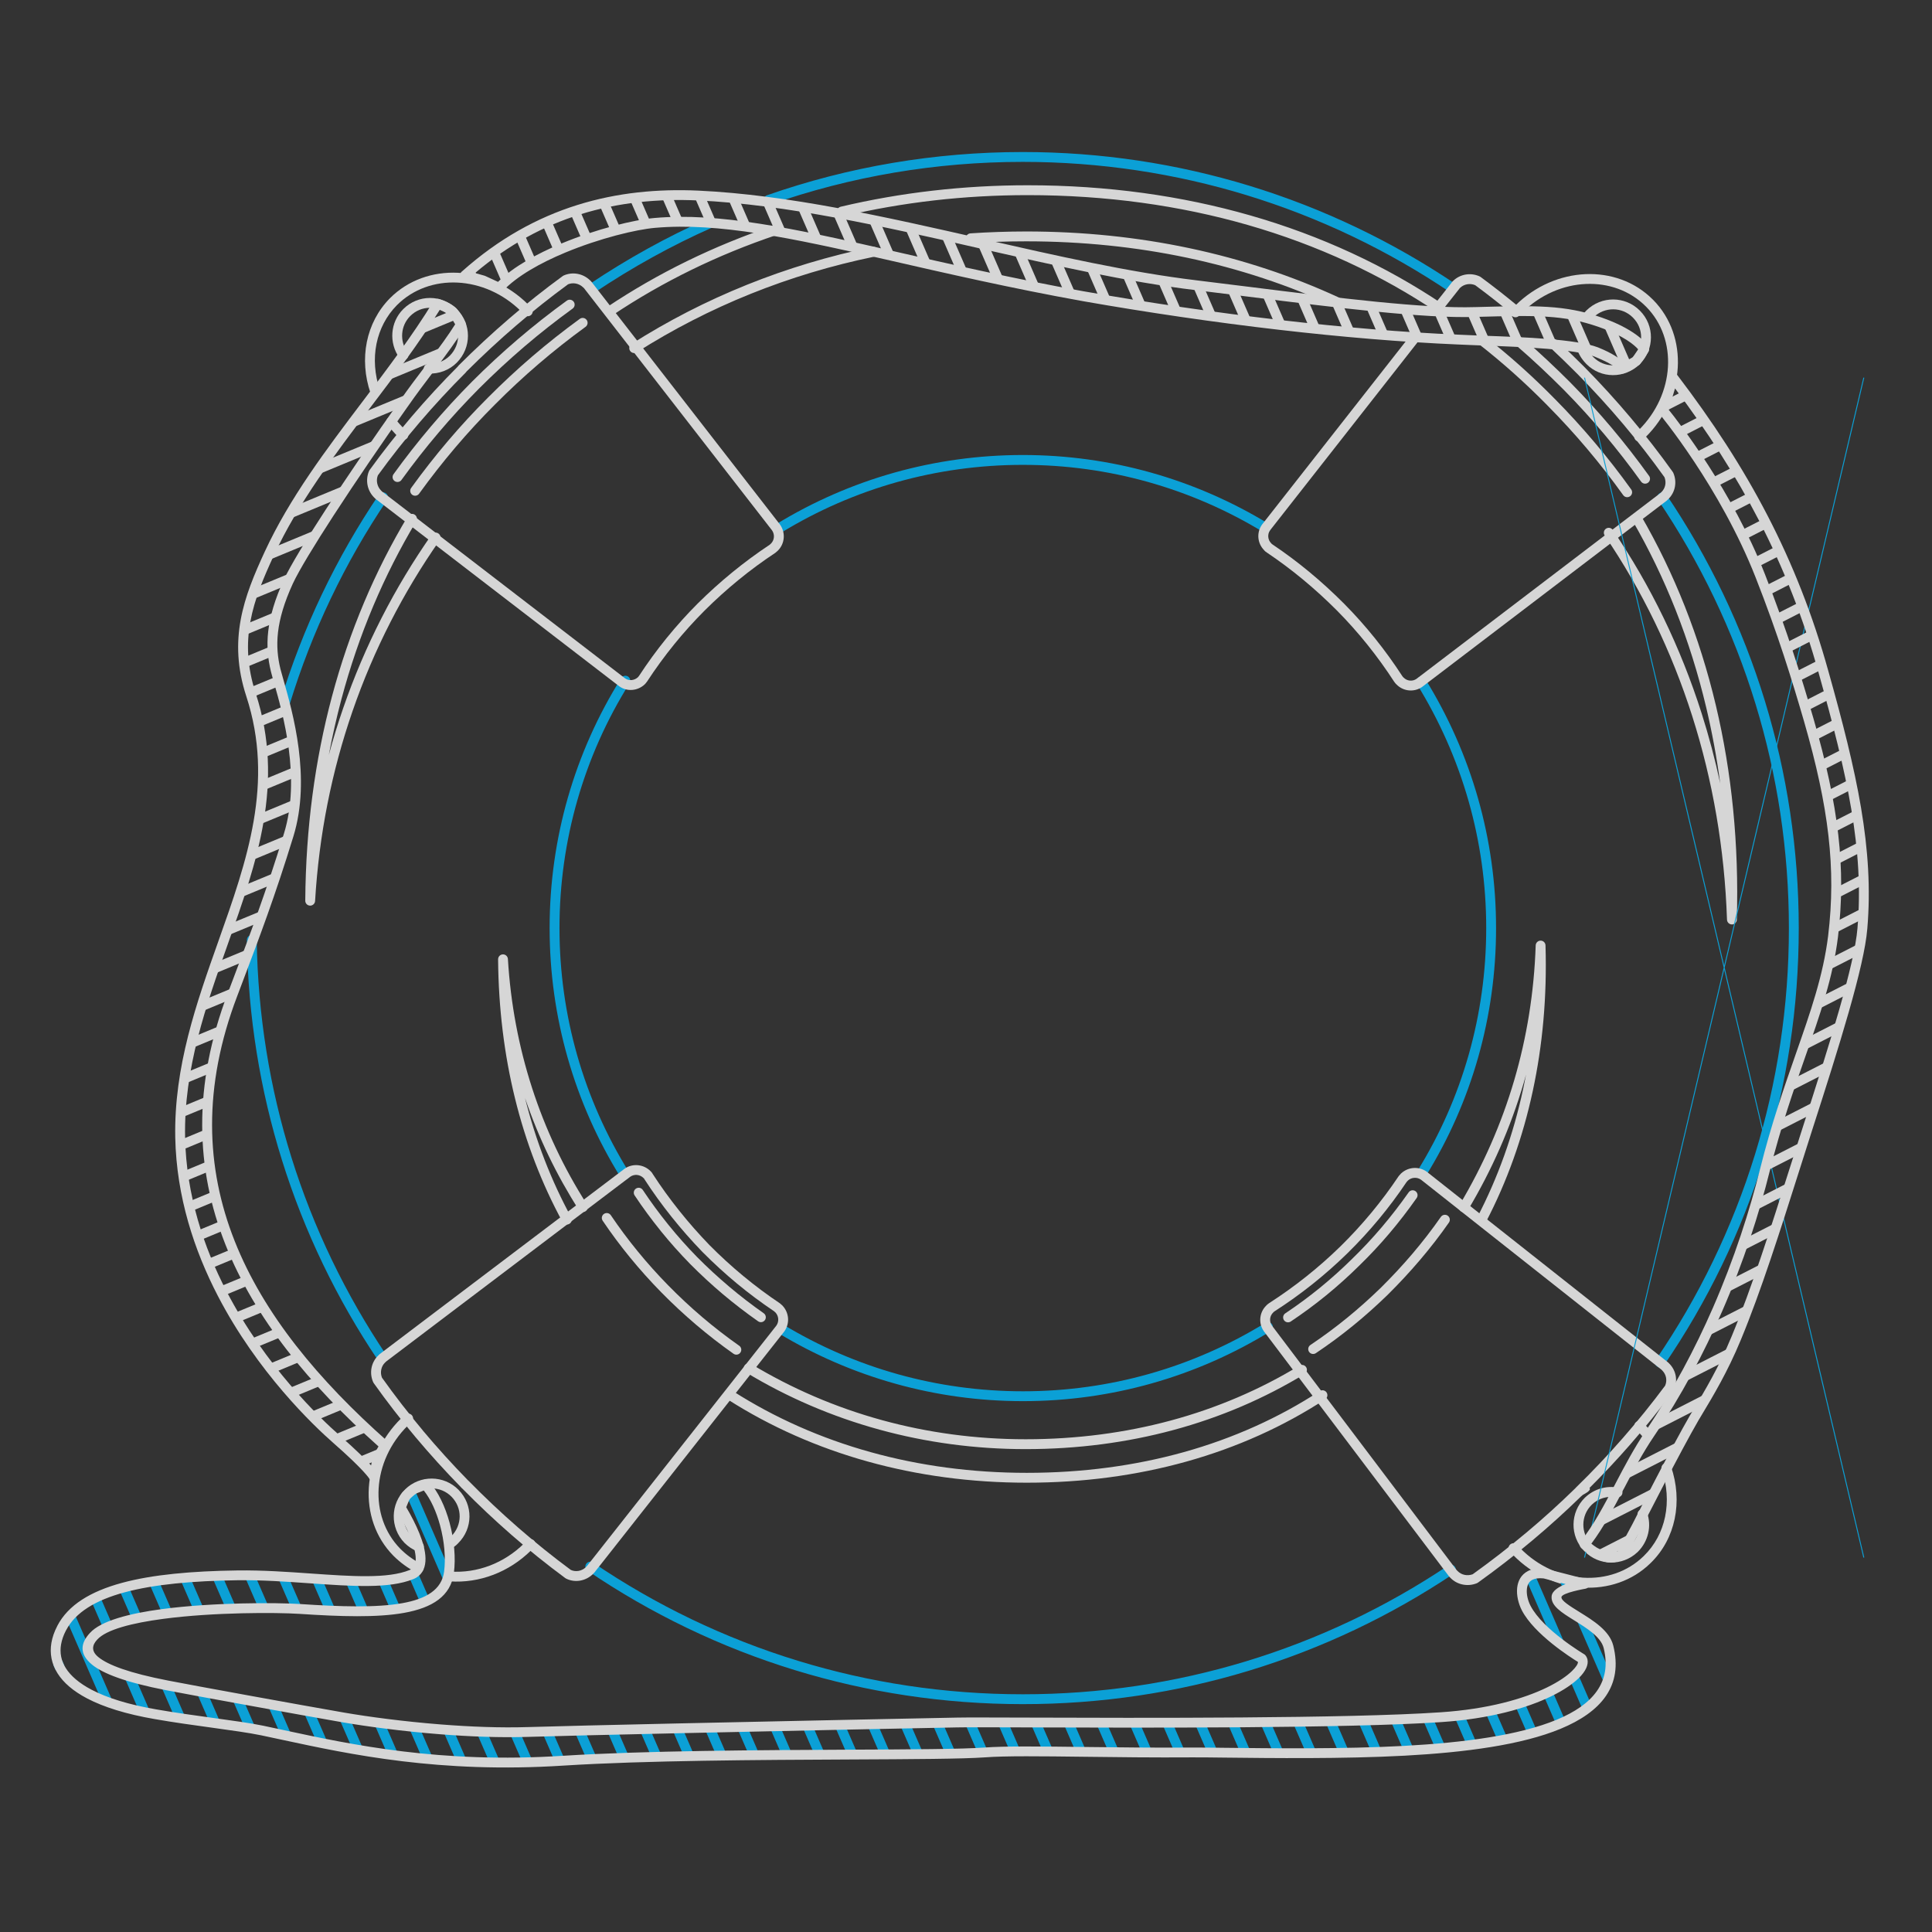 <svg width="156" height="156" viewBox="0 0 156 156" fill="none" xmlns="http://www.w3.org/2000/svg">
<rect x="0" y="0" width="156" height="156" fill="#333333" stroke="none"/>
<g opacity="0.8">
<path d="M48.039 23.601C47.857 23.722 47.611 23.674 47.49 23.493C47.368 23.31 47.416 23.064 47.598 22.943C49.124 21.921 50.696 20.961 52.304 20.072C53.887 19.197 55.511 18.388 57.173 17.65C57.374 17.562 57.608 17.653 57.697 17.854C57.785 18.056 57.695 18.29 57.493 18.379C55.853 19.105 54.249 19.905 52.686 20.769C51.089 21.651 49.538 22.598 48.039 23.602V23.601ZM62.193 16.517C61.986 16.588 61.759 16.479 61.688 16.272C61.616 16.065 61.725 15.838 61.932 15.767C65.206 14.621 68.599 13.741 72.087 13.152C75.503 12.575 79.011 12.275 82.589 12.275C88.936 12.275 95.069 13.227 100.852 14.99C106.841 16.817 112.451 19.516 117.528 22.935C117.711 23.056 117.759 23.304 117.636 23.485C117.515 23.667 117.268 23.716 117.086 23.593C112.071 20.216 106.533 17.552 100.623 15.748C94.919 14.009 88.864 13.071 82.589 13.071C79.049 13.071 75.585 13.367 72.218 13.936C68.773 14.518 65.424 15.387 62.194 16.517H62.193ZM133.891 40.383C133.768 40.201 133.817 39.954 133.998 39.832C134.18 39.709 134.427 39.758 134.549 39.939C137.978 45.014 140.684 50.629 142.517 56.63C144.287 62.428 145.241 68.581 145.241 74.948C145.241 81.379 144.272 87.591 142.468 93.438C140.605 99.481 137.852 105.133 134.361 110.235C134.238 110.416 133.991 110.463 133.81 110.339C133.629 110.216 133.581 109.968 133.706 109.787C137.154 104.749 139.871 99.169 141.71 93.206C143.488 87.436 144.445 81.304 144.445 74.948C144.445 68.654 143.504 62.578 141.757 56.86C139.949 50.94 137.277 45.398 133.89 40.383H133.891ZM116.934 126.411C117.116 126.289 117.362 126.338 117.484 126.519C117.605 126.701 117.557 126.947 117.376 127.069C112.318 130.455 106.739 133.119 100.789 134.92C95.027 136.665 88.913 137.601 82.587 137.601C76.185 137.601 70.007 136.64 64.187 134.857C58.169 133.012 52.535 130.283 47.437 126.823C47.256 126.7 47.208 126.454 47.331 126.273C47.454 126.092 47.7 126.045 47.881 126.167C52.913 129.583 58.476 132.276 64.421 134.099C70.162 135.858 76.263 136.805 82.589 136.805C88.836 136.805 94.872 135.881 100.56 134.158C106.439 132.379 111.948 129.748 116.935 126.409L116.934 126.411ZM31.192 109.412C31.314 109.594 31.265 109.84 31.084 109.962C30.901 110.083 30.655 110.035 30.534 109.853C27.21 104.911 24.576 99.47 22.765 93.668C21.011 88.049 20.027 82.085 19.935 75.901C19.933 75.683 20.108 75.503 20.327 75.5C20.546 75.498 20.726 75.673 20.728 75.892C20.819 81.991 21.791 87.878 23.524 93.431C25.313 99.162 27.914 104.534 31.193 109.412H31.192ZM23.381 56.898C23.317 57.107 23.096 57.226 22.886 57.162C22.677 57.099 22.558 56.877 22.621 56.668C23.536 53.67 24.666 50.769 25.991 47.988C27.33 45.18 28.872 42.487 30.6 39.931C30.723 39.748 30.97 39.701 31.151 39.824C31.334 39.947 31.381 40.194 31.258 40.376C29.554 42.897 28.031 45.556 26.709 48.33C25.394 51.086 24.279 53.949 23.379 56.898H23.381Z" fill="#01BBFF"/>
<path d="M63.106 42.994C62.919 43.108 62.675 43.05 62.56 42.862C62.446 42.675 62.504 42.431 62.692 42.316C65.638 40.517 68.844 39.107 72.244 38.154C75.535 37.233 79.006 36.74 82.594 36.74C86.157 36.74 89.609 37.23 92.887 38.146C96.273 39.093 99.471 40.496 102.41 42.282C102.596 42.396 102.657 42.639 102.543 42.827C102.43 43.013 102.187 43.074 101.999 42.961C99.122 41.212 95.992 39.839 92.676 38.911C89.471 38.015 86.09 37.535 82.595 37.535C79.078 37.535 75.68 38.018 72.46 38.919C69.131 39.852 65.99 41.234 63.107 42.994H63.106ZM114.413 55.251C114.299 55.064 114.357 54.82 114.542 54.705C114.728 54.59 114.973 54.648 115.088 54.833C116.928 57.808 118.374 61.051 119.351 64.49C120.295 67.812 120.8 71.317 120.8 74.938C120.8 78.543 120.299 82.04 119.361 85.356C118.395 88.769 116.964 91.99 115.138 94.941C115.023 95.127 114.778 95.184 114.592 95.069C114.405 94.954 114.349 94.71 114.463 94.523C116.25 91.636 117.651 88.484 118.597 85.14C119.514 81.895 120.005 78.472 120.005 74.937C120.005 71.388 119.509 67.954 118.586 64.703C117.629 61.336 116.213 58.161 114.413 55.249V55.251ZM102.172 106.816C102.358 106.701 102.603 106.76 102.718 106.945C102.833 107.131 102.775 107.376 102.589 107.491C99.635 109.311 96.413 110.739 93 111.702C89.692 112.636 86.204 113.136 82.603 113.136C79.047 113.136 75.601 112.649 72.329 111.737C68.948 110.795 65.755 109.402 62.821 107.627C62.633 107.514 62.572 107.269 62.686 107.081C62.799 106.893 63.044 106.833 63.231 106.946C66.109 108.688 69.235 110.052 72.54 110.973C75.739 111.863 79.113 112.34 82.602 112.34C86.132 112.34 89.548 111.851 92.784 110.937C96.128 109.993 99.281 108.596 102.171 106.815L102.172 106.816ZM50.782 94.64C50.898 94.826 50.84 95.071 50.655 95.187C50.468 95.303 50.224 95.245 50.108 95.06C48.262 92.089 46.812 88.844 45.834 85.407C44.885 82.076 44.379 78.564 44.379 74.938C44.379 71.293 44.891 67.761 45.849 64.418C46.835 60.971 48.297 57.722 50.16 54.749C50.276 54.564 50.521 54.508 50.706 54.624C50.891 54.74 50.948 54.984 50.832 55.17C49.01 58.073 47.581 61.255 46.613 64.637C45.677 67.91 45.176 71.369 45.176 74.94C45.176 78.493 45.673 81.933 46.6 85.191C47.558 88.558 48.978 91.733 50.785 94.642L50.782 94.64Z" fill="#01BBFF"/>
<path d="M37.36 120.22L37.317 120.185C37.293 120.167 37.271 120.146 37.255 120.127L37.236 120.102C35.948 118.786 34.713 117.425 33.538 116.025C32.358 114.619 31.231 113.165 30.168 111.668C30.146 111.637 30.129 111.604 30.118 111.57C29.967 111.21 29.929 110.821 29.999 110.452C30.071 110.079 30.255 109.726 30.544 109.446L30.588 109.406C30.61 109.377 30.636 109.352 30.664 109.332L50.437 94.365C50.762 94.139 51.144 94.05 51.512 94.085C51.887 94.12 52.247 94.284 52.524 94.561L52.547 94.585C52.609 94.648 52.67 94.715 52.714 94.808C53.366 95.813 54.074 96.793 54.831 97.741C55.605 98.713 56.428 99.646 57.29 100.538C58.157 101.414 59.071 102.249 60.022 103.036C60.971 103.82 61.951 104.554 62.961 105.229C62.982 105.244 63.003 105.26 63.02 105.278L63.055 105.309C63.096 105.343 63.14 105.379 63.172 105.412L63.2 105.443C63.457 105.721 63.601 106.073 63.63 106.432C63.657 106.801 63.561 107.18 63.334 107.501L47.986 126.984C47.963 127.014 47.936 127.04 47.906 127.061C47.893 127.079 47.879 127.094 47.864 127.109C47.575 127.388 47.214 127.565 46.837 127.629C46.46 127.692 46.066 127.641 45.708 127.464C45.681 127.451 45.656 127.436 45.635 127.418C44.142 126.313 42.703 125.158 41.319 123.952C39.96 122.767 38.64 121.524 37.358 120.222L37.36 120.22ZM34.147 115.514C35.313 116.903 36.532 118.246 37.797 119.539C37.814 119.552 37.831 119.567 37.845 119.581C39.125 120.887 40.459 122.143 41.843 123.35C43.219 124.548 44.635 125.687 46.089 126.764C46.285 126.853 46.499 126.878 46.708 126.844C46.916 126.809 47.116 126.714 47.283 126.566C47.302 126.538 47.322 126.514 47.344 126.493C47.36 126.476 47.379 126.46 47.4 126.444L62.692 107.032C62.804 106.868 62.851 106.676 62.838 106.49C62.824 106.305 62.751 106.127 62.622 105.985L62.611 105.974C62.586 105.95 62.565 105.931 62.546 105.916L62.493 105.87C61.462 105.178 60.468 104.436 59.517 103.649C58.551 102.849 57.62 101.996 56.728 101.098L56.718 101.088C55.837 100.177 54.998 99.224 54.209 98.234C53.435 97.264 52.707 96.256 52.034 95.216C52.02 95.197 52.01 95.177 52 95.155L51.962 95.121C51.816 94.975 51.63 94.89 51.439 94.871C51.253 94.854 51.058 94.9 50.892 95.014L31.192 109.926C31.168 109.954 31.142 109.976 31.117 109.998L31.096 110.015C30.929 110.176 30.823 110.381 30.782 110.598C30.741 110.808 30.76 111.031 30.841 111.238C31.88 112.699 32.985 114.124 34.149 115.51L34.147 115.514ZM51.979 95.106C51.974 95.109 51.973 95.112 51.979 95.106V95.106ZM51.976 95.109L51.979 95.106L51.976 95.109Z" fill="white"/>
<path d="M59.687 108.66C59.866 108.786 59.91 109.034 59.782 109.214C59.657 109.394 59.408 109.437 59.229 109.31C58.19 108.578 57.18 107.795 56.201 106.962C55.224 106.13 54.286 105.257 53.388 104.342C52.509 103.446 51.672 102.512 50.883 101.549C50.099 100.591 49.356 99.594 48.663 98.567C48.539 98.385 48.588 98.137 48.769 98.016C48.952 97.893 49.199 97.942 49.321 98.123C49.998 99.125 50.726 100.102 51.497 101.045C52.28 102.002 53.1 102.916 53.952 103.785C54.843 104.693 55.763 105.55 56.711 106.358C57.658 107.163 58.649 107.931 59.684 108.66H59.687Z" fill="white"/>
<path d="M33.961 124.509C34.166 124.584 34.274 124.811 34.2 125.016C34.126 125.221 33.899 125.329 33.693 125.255C33.497 125.185 33.315 125.09 33.143 124.975C32.976 124.863 32.819 124.734 32.669 124.588L32.661 124.579C32.072 123.972 31.783 123.184 31.793 122.402C31.804 121.619 32.112 120.844 32.719 120.256L32.72 120.254C33.318 119.668 34.099 119.38 34.877 119.387C35.658 119.394 36.435 119.698 37.024 120.296C37.621 120.903 37.914 121.685 37.907 122.464C37.901 123.243 37.593 124.02 36.987 124.617V124.619C36.89 124.716 36.793 124.813 36.659 124.902C36.477 125.024 36.229 124.975 36.108 124.792C35.986 124.609 36.035 124.362 36.219 124.24C36.286 124.196 36.356 124.125 36.425 124.057L36.429 124.054C36.881 123.609 37.11 123.034 37.116 122.458C37.121 121.883 36.902 121.304 36.459 120.853C36.023 120.41 35.449 120.184 34.871 120.18C34.296 120.175 33.718 120.39 33.274 120.825L33.273 120.826C32.823 121.261 32.595 121.835 32.587 122.412C32.578 122.991 32.792 123.573 33.227 124.024C33.343 124.136 33.462 124.236 33.585 124.317C33.705 124.397 33.83 124.463 33.961 124.511V124.509Z" fill="white"/>
<path d="M42.526 124.426C42.663 124.255 42.911 124.227 43.083 124.363C43.253 124.5 43.281 124.749 43.145 124.92C43.095 124.984 43.052 125.032 43.014 125.07L42.987 125.094C42.957 125.123 42.925 125.151 42.888 125.181C41.981 126.077 40.941 126.733 39.848 127.152C38.702 127.591 37.497 127.77 36.326 127.689C36.107 127.674 35.941 127.485 35.955 127.266C35.97 127.047 36.159 126.881 36.378 126.896C37.436 126.969 38.527 126.806 39.566 126.408C40.563 126.025 41.511 125.426 42.337 124.608L42.434 124.523L42.452 124.504C42.486 124.47 42.51 124.443 42.526 124.423V124.426ZM33.977 126.258C34.173 126.356 34.252 126.596 34.153 126.792C34.054 126.987 33.815 127.066 33.619 126.967C33.276 126.793 32.95 126.596 32.644 126.371C32.337 126.148 32.042 125.897 31.762 125.616L31.744 125.598C30.303 124.123 29.659 122.141 29.781 120.13C29.902 118.133 30.78 116.106 32.391 114.526L32.436 114.482C32.519 114.399 32.606 114.315 32.706 114.231C32.875 114.091 33.126 114.115 33.265 114.284C33.406 114.453 33.382 114.704 33.213 114.843C33.131 114.911 33.063 114.977 32.996 115.043L32.948 115.09C31.483 116.528 30.683 118.367 30.574 120.176C30.464 121.972 31.036 123.736 32.313 125.046L32.324 125.058C32.571 125.305 32.833 125.53 33.108 125.729C33.384 125.93 33.673 126.107 33.976 126.259L33.977 126.258Z" fill="white"/>
<path d="M61.667 106.039C61.846 106.165 61.89 106.412 61.764 106.591C61.638 106.77 61.391 106.814 61.213 106.688C60.228 105.997 59.276 105.265 58.364 104.496C57.451 103.726 56.572 102.914 55.732 102.066L55.724 102.058C54.885 101.201 54.095 100.314 53.354 99.398L53.337 99.374C52.594 98.455 51.895 97.504 51.241 96.522C51.12 96.339 51.171 96.092 51.353 95.972C51.536 95.85 51.783 95.902 51.903 96.084C52.546 97.05 53.23 97.981 53.954 98.877L53.973 98.9C54.708 99.808 55.481 100.678 56.293 101.505L56.296 101.508C57.119 102.338 57.981 103.134 58.878 103.891C59.779 104.652 60.71 105.369 61.667 106.039Z" fill="white"/>
<path d="M128.347 120.147C128.438 120.252 128.346 120.423 127.815 120.697C127.762 120.747 127.715 120.787 127.67 120.82C126.399 122.059 125.087 123.245 123.737 124.377C122.31 125.574 120.842 126.714 119.334 127.793C119.303 127.815 119.27 127.832 119.235 127.844C118.874 127.986 118.481 128.02 118.11 127.944C117.738 127.87 117.388 127.688 117.111 127.4L117.066 127.351C117.039 127.33 117.016 127.307 116.998 127.28L102.047 107.489C101.821 107.164 101.731 106.783 101.767 106.415C101.802 106.049 101.962 105.698 102.233 105.43C102.291 105.36 102.347 105.319 102.394 105.284L102.404 105.277C102.421 105.26 102.442 105.245 102.462 105.231C103.498 104.565 104.502 103.847 105.468 103.078C106.431 102.312 107.356 101.497 108.237 100.636C109.109 99.78 109.942 98.874 110.727 97.927C111.515 96.977 112.251 95.992 112.928 94.98C112.943 94.959 112.959 94.938 112.976 94.921L113.008 94.886C113.041 94.845 113.079 94.799 113.11 94.769L113.141 94.741C113.42 94.484 113.771 94.338 114.13 94.311C114.499 94.284 114.879 94.38 115.199 94.607L134.667 109.99L134.702 110.021L134.786 110.104C135.068 110.385 135.248 110.744 135.311 111.124C135.373 111.498 135.323 111.895 135.149 112.26C135.138 112.283 135.125 112.305 135.11 112.325C134.006 113.81 132.84 115.256 131.617 116.653C130.567 117.854 129.476 119.019 128.347 120.143V120.147ZM123.228 123.768C124.601 122.617 125.927 121.414 127.206 120.164C127.219 120.147 127.233 120.129 127.25 120.113C128.559 118.838 129.819 117.508 131.021 116.133C132.22 114.761 133.366 113.344 134.451 111.886C134.54 111.683 134.564 111.463 134.529 111.255C134.492 111.037 134.388 110.831 134.225 110.667L134.153 110.594L114.742 95.257C114.576 95.14 114.38 95.09 114.19 95.105C114.006 95.118 113.826 95.191 113.685 95.321L113.674 95.332C113.649 95.356 113.63 95.377 113.616 95.396L113.57 95.449C112.875 96.484 112.131 97.481 111.34 98.434C110.542 99.396 109.69 100.321 108.792 101.202L108.791 101.204C107.888 102.086 106.944 102.918 105.964 103.698C104.984 104.478 103.967 105.206 102.917 105.881L102.866 105.921L102.846 105.933C102.832 105.95 102.817 105.968 102.801 105.983C102.659 106.119 102.575 106.299 102.558 106.487C102.54 106.672 102.586 106.866 102.701 107.032L117.595 126.749C117.627 126.776 117.65 126.804 117.674 126.834C117.679 126.839 117.672 126.833 117.674 126.836L117.685 126.847C117.847 127.015 118.051 127.122 118.266 127.165C118.477 127.208 118.703 127.191 118.912 127.115C120.394 126.051 121.835 124.935 123.228 123.765V123.768ZM102.394 105.285L102.397 105.284L102.394 105.285ZM102.394 105.285C102.39 105.288 102.385 105.295 102.393 105.287L102.394 105.285Z" fill="white"/>
<path d="M116.342 98.259C116.468 98.079 116.715 98.034 116.896 98.159C117.076 98.284 117.12 98.532 116.996 98.713C116.273 99.751 115.489 100.761 114.654 101.742C113.822 102.72 112.949 103.657 112.045 104.552L112.037 104.561C111.145 105.427 110.219 106.255 109.255 107.039C108.292 107.824 107.291 108.565 106.25 109.261C106.068 109.383 105.822 109.334 105.7 109.153C105.579 108.971 105.627 108.725 105.808 108.603C106.826 107.922 107.808 107.194 108.754 106.424C109.698 105.655 110.608 104.843 111.483 103.992L111.485 103.99C112.384 103.099 113.244 102.179 114.05 101.23C114.854 100.284 115.62 99.295 116.343 98.259H116.342Z" fill="white"/>
<path d="M132.242 122.393C132.17 122.187 132.28 121.96 132.487 121.888C132.693 121.816 132.92 121.926 132.992 122.132C133.182 122.676 133.211 123.261 133.08 123.816C132.953 124.359 132.674 124.877 132.251 125.3L132.222 125.327C131.618 125.898 130.842 126.179 130.072 126.17C129.291 126.16 128.516 125.852 127.928 125.248L127.902 125.221C127.329 124.625 127.047 123.854 127.055 123.085C127.062 122.307 127.366 121.53 127.962 120.942L127.99 120.915C128.349 120.572 128.771 120.333 129.218 120.198C129.688 120.056 130.191 120.03 130.68 120.118C130.895 120.157 131.039 120.362 131 120.577C130.961 120.792 130.756 120.937 130.541 120.898C130.176 120.831 129.8 120.852 129.445 120.958C129.115 121.058 128.805 121.234 128.54 121.485L128.52 121.506C128.078 121.941 127.853 122.515 127.848 123.091C127.843 123.658 128.051 124.227 128.472 124.667L128.494 124.69C128.93 125.14 129.505 125.37 130.083 125.377C130.653 125.383 131.227 125.175 131.676 124.752L131.691 124.736C132.007 124.42 132.214 124.038 132.308 123.635C132.404 123.223 132.385 122.792 132.245 122.393H132.242Z" fill="white"/>
<path d="M132.108 115.442C131.938 115.304 131.911 115.054 132.047 114.884C132.185 114.713 132.435 114.686 132.605 114.823C132.685 114.886 132.745 114.951 132.8 115.011L132.877 115.092C132.945 115.161 133.015 115.235 133.086 115.316C133.166 115.405 133.239 115.492 133.311 115.579C133.449 115.75 133.423 116 133.253 116.138C133.082 116.275 132.832 116.25 132.695 116.079C132.623 115.99 132.557 115.913 132.496 115.844C132.442 115.784 132.381 115.719 132.314 115.651L132.292 115.632L132.215 115.55C132.179 115.511 132.139 115.469 132.107 115.442H132.108ZM134.174 118.663C134.103 118.456 134.213 118.231 134.42 118.159C134.627 118.087 134.852 118.198 134.924 118.405C135.405 119.799 135.508 121.272 135.221 122.645C134.943 123.976 134.3 125.216 133.281 126.208L133.266 126.222C131.791 127.663 129.807 128.307 127.797 128.186C125.8 128.064 123.773 127.186 122.192 125.575L122.139 125.516C122.076 125.44 122.002 125.366 121.929 125.293L121.923 125.289C121.768 125.134 121.768 124.881 121.923 124.726C122.079 124.57 122.331 124.57 122.487 124.726L122.491 124.73C122.572 124.813 122.654 124.896 122.746 125.004L122.76 125.017C124.197 126.482 126.036 127.282 127.845 127.391C129.641 127.499 131.406 126.929 132.715 125.652L132.73 125.637C133.63 124.761 134.2 123.662 134.446 122.481C134.704 121.245 134.611 119.919 134.177 118.66L134.174 118.663Z" fill="white"/>
<path d="M113.741 96.278C113.866 96.099 114.114 96.056 114.292 96.181C114.472 96.307 114.515 96.554 114.389 96.733C113.692 97.726 112.953 98.685 112.175 99.602C111.409 100.505 110.599 101.372 109.749 102.197C108.903 103.033 108.017 103.83 107.093 104.586C106.173 105.335 105.215 106.043 104.223 106.706C104.041 106.827 103.795 106.778 103.673 106.597C103.552 106.415 103.6 106.169 103.781 106.047C104.751 105.4 105.691 104.707 106.592 103.971C107.494 103.234 108.36 102.455 109.189 101.636L109.191 101.633C110.021 100.828 110.814 99.978 111.567 99.093C112.337 98.186 113.061 97.247 113.738 96.283L113.741 96.278Z" fill="white"/>
<path d="M37.036 29.507C38.352 28.192 39.722 26.918 41.148 25.693C42.526 24.508 43.957 23.37 45.441 22.288C45.464 22.272 45.488 22.257 45.512 22.246C45.871 22.085 46.267 22.042 46.647 22.115C47.006 22.184 47.35 22.355 47.631 22.624C47.678 22.658 47.706 22.693 47.739 22.732L47.777 22.777L62.998 42.378C63.219 42.703 63.312 43.079 63.281 43.446C63.25 43.819 63.091 44.179 62.812 44.458C62.779 44.491 62.734 44.529 62.695 44.562L62.66 44.591C62.641 44.61 62.62 44.627 62.599 44.642C61.581 45.314 60.595 46.041 59.645 46.817C58.691 47.596 57.77 48.427 56.89 49.303C56.023 50.172 55.203 51.084 54.438 52.027C53.66 52.987 52.931 53.986 52.264 55.008L52.258 55.017C52.227 55.064 52.199 55.097 52.168 55.133L52.115 55.199C52.098 55.222 52.079 55.243 52.057 55.26C51.778 55.524 51.422 55.675 51.061 55.706C50.693 55.739 50.316 55.644 50.001 55.413L30.333 40.289L30.295 40.255L30.21 40.172C29.93 39.892 29.748 39.537 29.676 39.161C29.605 38.788 29.643 38.392 29.801 38.027C29.813 38.001 29.826 37.976 29.843 37.953C30.921 36.463 32.063 35.014 33.261 33.611C34.447 32.22 35.682 30.883 36.961 29.6C36.977 29.573 36.997 29.546 37.022 29.523L37.039 29.506L37.036 29.507ZM41.664 26.295C40.292 27.474 38.96 28.713 37.667 30.002C37.651 30.029 37.631 30.054 37.608 30.079C36.301 31.385 35.051 32.736 33.862 34.128C32.691 35.499 31.572 36.919 30.51 38.384C30.432 38.587 30.414 38.804 30.455 39.012C30.497 39.234 30.606 39.444 30.771 39.61L30.844 39.683L50.469 54.772C50.622 54.883 50.807 54.929 50.992 54.913C51.178 54.897 51.358 54.821 51.505 54.689L51.602 54.57C52.285 53.524 53.027 52.504 53.823 51.524C54.615 50.549 55.453 49.615 56.328 48.739C57.227 47.848 58.167 46.998 59.144 46.201C60.11 45.412 61.111 44.674 62.138 43.993L62.184 43.952C62.204 43.936 62.227 43.916 62.249 43.894C62.391 43.752 62.472 43.569 62.488 43.381C62.504 43.193 62.457 43 62.345 42.832L47.158 23.273L47.139 23.253L47.098 23.217C46.927 23.046 46.717 22.938 46.498 22.896C46.288 22.855 46.07 22.874 45.87 22.955C44.428 24.009 43.027 25.124 41.665 26.295H41.664Z" fill="white"/>
<path d="M32.898 28.44C33.026 28.617 32.986 28.866 32.807 28.994C32.63 29.123 32.382 29.082 32.253 28.904C31.82 28.3 31.629 27.574 31.684 26.867C31.738 26.169 32.03 25.487 32.563 24.956C33.161 24.357 33.938 24.059 34.719 24.059C35.498 24.059 36.278 24.357 36.885 24.954L36.888 24.957C37.486 25.556 37.785 26.332 37.785 27.112C37.785 27.89 37.486 28.671 36.889 29.278L36.886 29.281C36.582 29.587 36.223 29.813 35.838 29.962C35.439 30.114 35.015 30.181 34.597 30.162C34.379 30.151 34.21 29.966 34.219 29.747C34.23 29.528 34.415 29.359 34.634 29.369C34.946 29.383 35.261 29.335 35.554 29.221C35.833 29.115 36.096 28.947 36.324 28.719C36.767 28.269 36.989 27.689 36.989 27.112C36.989 26.535 36.767 25.96 36.324 25.516C35.874 25.075 35.295 24.853 34.718 24.853C34.142 24.853 33.567 25.075 33.125 25.518C32.733 25.91 32.517 26.412 32.476 26.926C32.434 27.454 32.575 27.993 32.896 28.439L32.898 28.44Z" fill="white"/>
<path d="M32.853 34.84C33.009 34.995 33.009 35.248 32.853 35.403C32.698 35.559 32.446 35.559 32.29 35.403C32.247 35.36 32.222 35.339 32.2 35.318C32.152 35.278 32.106 35.237 32.071 35.202L32.043 35.171C31.92 35.04 31.79 34.898 31.658 34.748C31.525 34.599 31.4 34.451 31.281 34.307C31.142 34.139 31.166 33.889 31.335 33.75C31.504 33.61 31.754 33.635 31.893 33.803C32.008 33.944 32.128 34.085 32.251 34.222C32.363 34.349 32.487 34.486 32.62 34.626L32.632 34.637C32.664 34.67 32.694 34.697 32.724 34.722L32.851 34.839L32.853 34.84ZM30.673 31.49C30.744 31.698 30.634 31.924 30.425 31.996C30.217 32.067 29.992 31.956 29.92 31.748C29.45 30.38 29.351 28.944 29.624 27.598C29.892 26.286 30.513 25.063 31.493 24.074C32.962 22.604 34.951 21.927 36.977 22.026C38.986 22.123 41.033 22.982 42.645 24.585L42.647 24.586C42.701 24.641 42.744 24.687 42.785 24.733C42.818 24.771 42.852 24.808 42.898 24.853C43.053 25.009 43.053 25.262 42.898 25.417C42.743 25.572 42.49 25.572 42.335 25.417C42.297 25.379 42.245 25.324 42.197 25.268L42.085 25.147C40.617 23.687 38.76 22.905 36.939 22.817C35.132 22.729 33.36 23.331 32.056 24.634C31.19 25.507 30.639 26.591 30.402 27.754C30.158 28.958 30.248 30.25 30.673 31.488V31.49Z" fill="white"/>
<path d="M33.842 39.863C33.714 40.04 33.467 40.081 33.288 39.954C33.111 39.825 33.071 39.578 33.198 39.4C34.145 38.089 35.141 36.816 36.183 35.591C37.207 34.387 38.281 33.221 39.402 32.103C40.551 30.947 41.743 29.839 42.976 28.781C44.217 27.718 45.498 26.705 46.815 25.746C46.992 25.618 47.24 25.657 47.37 25.835C47.498 26.012 47.459 26.261 47.281 26.39C45.976 27.34 44.711 28.339 43.492 29.385C42.274 30.429 41.097 31.524 39.965 32.664L39.963 32.665C38.858 33.767 37.8 34.915 36.788 36.104C35.752 37.323 34.768 38.579 33.84 39.864L33.842 39.863Z" fill="white"/>
<path d="M32.418 38.754C32.29 38.931 32.043 38.971 31.864 38.844C31.687 38.716 31.647 38.468 31.774 38.29C32.737 36.958 33.748 35.668 34.802 34.425C35.858 33.179 36.962 31.975 38.112 30.817C39.304 29.624 40.546 28.474 41.837 27.372C43.109 26.285 44.419 25.252 45.769 24.275C45.946 24.146 46.195 24.186 46.325 24.364C46.453 24.541 46.414 24.789 46.235 24.919C44.898 25.888 43.603 26.907 42.352 27.976C41.09 29.054 39.865 30.189 38.674 31.379C37.541 32.52 36.45 33.707 35.407 34.938C34.359 36.174 33.36 37.447 32.416 38.754H32.418Z" fill="white"/>
<path d="M113.986 26.958C114.122 26.785 114.37 26.755 114.543 26.889C114.716 27.024 114.746 27.273 114.612 27.446L102.547 42.826C102.438 42.983 102.392 43.171 102.407 43.356C102.423 43.545 102.504 43.729 102.646 43.87C102.692 43.923 102.696 43.926 102.753 43.965C103.781 44.654 104.773 45.396 105.721 46.181C106.695 46.988 107.635 47.847 108.533 48.749C109.414 49.639 110.248 50.575 111.027 51.546C111.812 52.523 112.546 53.539 113.226 54.587C113.246 54.614 113.266 54.638 113.285 54.666C113.303 54.68 113.317 54.693 113.332 54.708C113.472 54.853 113.653 54.937 113.839 54.954C114.024 54.972 114.218 54.926 114.38 54.811L134.076 39.81L134.146 39.741C134.313 39.579 134.42 39.378 134.461 39.166C134.501 38.959 134.481 38.74 134.4 38.533C133.345 37.058 132.234 35.63 131.072 34.252C129.896 32.857 128.66 31.503 127.371 30.197C126.968 29.796 126.599 29.431 126.275 29.114C125.913 28.763 125.542 28.408 125.156 28.048C124.996 27.898 124.988 27.647 125.136 27.488C125.286 27.327 125.538 27.319 125.697 27.467C126.075 27.821 126.452 28.181 126.829 28.547C127.236 28.943 127.593 29.294 127.917 29.619L127.933 29.635C129.229 30.949 130.48 32.319 131.677 33.742C132.867 35.154 133.998 36.609 135.066 38.104C135.083 38.128 135.098 38.154 135.111 38.182C135.27 38.55 135.312 38.944 135.239 39.316C135.167 39.686 134.984 40.035 134.694 40.314L134.623 40.386C134.608 40.401 134.593 40.416 134.575 40.428L114.835 55.462C114.512 55.69 114.131 55.782 113.761 55.746C113.397 55.711 113.045 55.553 112.774 55.278C112.703 55.219 112.661 55.162 112.626 55.115L112.627 55.114C112.608 55.094 112.591 55.073 112.576 55.05C111.907 54.018 111.181 53.012 110.404 52.045C109.64 51.094 108.826 50.179 107.966 49.31C107.091 48.432 106.171 47.59 105.209 46.794C104.272 46.019 103.301 45.292 102.304 44.624L102.291 44.616C102.256 44.593 102.22 44.569 102.18 44.535C102.142 44.504 102.104 44.466 102.064 44.416C101.795 44.139 101.641 43.787 101.61 43.425C101.579 43.058 101.673 42.681 101.899 42.364L113.981 26.959L113.986 26.958ZM122.613 24.762C122.782 24.901 122.807 25.151 122.668 25.32C122.528 25.489 122.278 25.514 122.11 25.375C121.627 24.976 121.129 24.575 120.604 24.162L120.584 24.145C120.109 23.773 119.621 23.402 119.114 23.027C118.909 22.94 118.687 22.917 118.479 22.952C118.26 22.988 118.052 23.09 117.89 23.248L117.867 23.269C117.856 23.288 117.843 23.306 117.829 23.322L116.29 25.27C116.155 25.442 115.905 25.472 115.733 25.335C115.562 25.2 115.532 24.95 115.669 24.779L117.194 22.848C117.236 22.777 117.282 22.732 117.328 22.686L117.331 22.684C117.613 22.407 117.971 22.23 118.348 22.168C118.722 22.106 119.117 22.153 119.48 22.321C119.504 22.332 119.528 22.345 119.549 22.361C120.054 22.733 120.562 23.119 121.075 23.521L121.098 23.537C121.584 23.919 122.091 24.327 122.615 24.761L122.613 24.762ZM117.884 23.245C117.884 23.238 117.887 23.232 117.882 23.242L117.884 23.245Z" fill="white"/>
<path d="M127.332 28.155C127.27 27.945 127.389 27.723 127.6 27.661C127.811 27.599 128.032 27.718 128.094 27.928C128.142 28.088 128.212 28.241 128.298 28.382C128.393 28.536 128.508 28.682 128.64 28.819L128.665 28.843C129.097 29.278 129.662 29.497 130.229 29.5C130.808 29.504 131.39 29.286 131.841 28.851L131.86 28.831C132.291 28.389 132.511 27.817 132.514 27.249C132.518 26.672 132.301 26.093 131.857 25.65L131.834 25.627C131.402 25.198 130.836 24.98 130.267 24.976C129.689 24.972 129.106 25.191 128.655 25.633C128.573 25.716 128.502 25.8 128.432 25.884L128.424 25.895C128.282 26.061 128.031 26.081 127.865 25.938C127.699 25.796 127.678 25.545 127.821 25.379L127.827 25.372C127.92 25.261 128.012 25.15 128.093 25.069L128.096 25.068C128.702 24.471 129.489 24.177 130.27 24.181C131.041 24.186 131.81 24.483 132.395 25.065L132.418 25.088C133.017 25.687 133.31 26.469 133.306 27.25C133.302 28.022 133.006 28.793 132.423 29.387L132.396 29.415C131.79 30.001 131.005 30.296 130.225 30.29C129.452 30.286 128.683 29.989 128.097 29.396L128.074 29.373C127.899 29.193 127.746 28.998 127.619 28.792C127.496 28.589 127.397 28.375 127.331 28.15L127.332 28.155Z" fill="white"/>
<path d="M132.601 35.565C132.431 35.703 132.181 35.676 132.043 35.504C131.905 35.334 131.932 35.084 132.104 34.946C132.129 34.926 132.156 34.902 132.186 34.872L132.206 34.853L132.306 34.742C133.775 33.291 134.572 31.447 134.679 29.636C134.784 27.839 134.207 26.077 132.928 24.777L132.891 24.741C131.6 23.449 129.847 22.851 128.057 22.928C126.244 23.006 124.39 23.776 122.927 25.222L122.89 25.256C122.839 25.3 122.786 25.355 122.737 25.407L122.648 25.502C122.493 25.657 122.24 25.657 122.085 25.502C121.929 25.346 121.929 25.094 122.085 24.938L122.159 24.863C122.224 24.794 122.292 24.721 122.373 24.653C123.979 23.067 126.021 22.223 128.022 22.136C130.027 22.05 131.994 22.724 133.449 24.179L133.493 24.222C134.937 25.691 135.588 27.669 135.471 29.681C135.353 31.681 134.476 33.714 132.862 35.309L132.859 35.31C132.829 35.346 132.799 35.379 132.771 35.41L132.748 35.435C132.706 35.477 132.658 35.519 132.601 35.566V35.565Z" fill="white"/>
<path d="M131.712 39.519C131.839 39.697 131.797 39.946 131.619 40.072C131.44 40.2 131.192 40.158 131.065 39.979C130.154 38.708 129.188 37.468 128.173 36.264C127.16 35.062 126.091 33.894 124.975 32.766L124.953 32.742C124.076 31.849 123.178 30.991 122.258 30.167C121.328 29.335 120.369 28.532 119.378 27.759C119.206 27.624 119.176 27.376 119.31 27.203C119.445 27.03 119.693 27 119.866 27.134C120.866 27.915 121.839 28.728 122.786 29.575C123.728 30.419 124.639 31.289 125.519 32.186L125.54 32.205C126.661 33.338 127.742 34.522 128.778 35.75C129.805 36.968 130.785 38.225 131.711 39.519H131.712Z" fill="white"/>
<path d="M133.157 38.426C133.285 38.603 133.245 38.852 133.066 38.98C132.889 39.108 132.641 39.068 132.512 38.889C131.564 37.568 130.569 36.291 129.532 35.057C128.497 33.828 127.41 32.635 126.271 31.48C125.646 30.855 125.026 30.251 124.411 29.676C123.78 29.084 123.137 28.504 122.479 27.938C122.312 27.795 122.295 27.544 122.438 27.379C122.581 27.212 122.833 27.195 122.998 27.338C123.666 27.914 124.318 28.502 124.954 29.099C125.608 29.711 126.231 30.318 126.832 30.919L126.833 30.922C127.978 32.084 129.079 33.293 130.136 34.548C131.191 35.801 132.196 37.094 133.154 38.426H133.157Z" fill="white"/>
<path d="M51.42 28.444C51.235 28.562 50.989 28.507 50.872 28.322C50.754 28.136 50.81 27.89 50.995 27.773C53.923 25.911 57.04 24.31 60.318 22.991C63.553 21.69 66.943 20.666 70.461 19.943C70.676 19.9 70.885 20.038 70.929 20.252C70.972 20.467 70.834 20.677 70.619 20.72C67.151 21.433 63.805 22.443 60.612 23.727C57.386 25.026 54.312 26.605 51.42 28.444ZM78.411 19.636C78.192 19.651 78.003 19.485 77.988 19.266C77.974 19.047 78.14 18.858 78.359 18.843C79.079 18.793 79.823 18.755 80.587 18.73C81.368 18.704 82.127 18.69 82.862 18.69C87.449 18.69 91.843 19.153 96.01 20.032C100.296 20.937 104.337 22.282 108.098 24.018C108.296 24.11 108.384 24.346 108.292 24.545C108.2 24.744 107.964 24.831 107.765 24.74C104.056 23.028 100.072 21.701 95.848 20.809C91.739 19.942 87.401 19.486 82.862 19.486C82.081 19.486 81.33 19.498 80.612 19.523C79.885 19.547 79.15 19.585 78.413 19.636H78.411ZM129.572 43.237C129.449 43.056 129.496 42.809 129.677 42.687C129.858 42.564 130.105 42.611 130.227 42.792C133.282 47.284 135.701 52.264 137.398 57.596C137.985 59.441 138.487 61.33 138.899 63.256C138.62 61.167 138.243 59.127 137.772 57.138C136.475 51.671 134.46 46.601 131.806 42.021C131.697 41.832 131.762 41.589 131.951 41.478C132.14 41.368 132.383 41.433 132.494 41.622C135.19 46.273 137.233 51.414 138.547 56.953C139.831 62.363 140.419 68.159 140.24 74.253C140.238 74.464 140.069 74.637 139.857 74.643C139.638 74.65 139.455 74.479 139.447 74.26C139.253 68.531 138.292 63.013 136.644 57.835C134.97 52.576 132.585 47.666 129.572 43.237ZM116.54 24.595C116.722 24.717 116.771 24.964 116.648 25.145C116.526 25.327 116.279 25.376 116.098 25.253C111.527 22.178 106.38 19.781 100.745 18.163C95.259 16.589 89.31 15.756 82.978 15.756C80.4 15.756 77.875 15.902 75.41 16.184C72.901 16.472 70.449 16.903 68.061 17.466C67.848 17.516 67.634 17.382 67.584 17.169C67.534 16.956 67.668 16.742 67.882 16.692C70.296 16.122 72.778 15.685 75.321 15.394C77.822 15.107 80.379 14.959 82.98 14.959C89.385 14.959 95.407 15.803 100.964 17.397C106.678 19.036 111.9 21.47 116.541 24.592L116.54 24.595ZM62.469 18.216C62.677 18.147 62.901 18.258 62.972 18.466C63.041 18.674 62.93 18.898 62.722 18.969C60.329 19.773 58.022 20.718 55.812 21.799C53.597 22.882 51.476 24.103 49.455 25.456C49.272 25.577 49.026 25.529 48.905 25.348C48.783 25.165 48.832 24.919 49.013 24.798C51.061 23.428 53.214 22.189 55.463 21.089C57.709 19.992 60.046 19.032 62.469 18.218V18.216ZM32.927 41.686C33.039 41.498 33.284 41.437 33.472 41.549C33.66 41.661 33.72 41.906 33.608 42.094C31.005 46.431 28.96 51.24 27.567 56.462C27.177 57.928 26.837 59.427 26.551 60.956C26.895 59.675 27.283 58.415 27.713 57.173C29.453 52.136 31.868 47.435 34.85 43.175C34.975 42.995 35.223 42.952 35.401 43.078C35.581 43.203 35.624 43.45 35.498 43.629C32.557 47.831 30.176 52.465 28.462 57.432C26.797 62.253 25.758 67.39 25.442 72.753C25.43 72.961 25.255 73.127 25.043 73.126C24.824 73.125 24.647 72.946 24.649 72.727V72.702C24.692 66.863 25.438 61.365 26.798 56.261C28.21 50.964 30.284 46.088 32.926 41.687L32.927 41.686Z" fill="white"/>
<path d="M60.246 110.821C60.058 110.707 59.997 110.463 60.111 110.275C60.224 110.087 60.469 110.026 60.657 110.14C63.905 112.102 67.454 113.638 71.232 114.674C74.894 115.678 78.777 116.213 82.816 116.213C86.95 116.213 90.86 115.689 94.504 114.709C98.278 113.693 101.768 112.188 104.923 110.268C105.11 110.155 105.354 110.213 105.469 110.401C105.583 110.587 105.524 110.832 105.337 110.946C102.116 112.907 98.557 114.443 94.71 115.478C90.999 116.477 87.019 117.01 82.816 117.01C78.713 117.01 74.76 116.465 71.024 115.44C67.168 114.384 63.549 112.819 60.246 110.822V110.821ZM118.539 97.692C118.427 97.879 118.182 97.94 117.994 97.828C117.806 97.716 117.746 97.471 117.858 97.284C119.74 94.126 121.228 90.763 122.27 87.209C123.281 83.76 123.873 80.131 124 76.335C124.007 76.116 124.191 75.945 124.41 75.951C124.622 75.958 124.791 76.131 124.793 76.342C124.918 80.462 124.561 84.396 123.765 88.091C122.949 91.884 121.674 95.428 119.987 98.662C119.886 98.856 119.646 98.932 119.451 98.831C119.256 98.729 119.181 98.489 119.282 98.294C120.936 95.12 122.188 91.645 122.988 87.927C123.071 87.543 123.149 87.157 123.222 86.767C123.161 86.99 123.098 87.212 123.033 87.434C121.972 91.051 120.458 94.474 118.54 97.69L118.539 97.692ZM106.569 112.322C106.753 112.203 106.999 112.254 107.117 112.438C107.236 112.622 107.185 112.868 107.001 112.987C103.652 115.173 99.896 116.871 95.797 118.016C91.803 119.132 87.486 119.721 82.909 119.721C78.415 119.721 74.11 119.136 70.082 118.016C65.995 116.879 62.194 115.192 58.769 113.006C58.584 112.888 58.53 112.644 58.647 112.458C58.765 112.273 59.009 112.219 59.195 112.337C62.552 114.481 66.281 116.136 70.293 117.251C74.248 118.351 78.481 118.925 82.909 118.925C87.42 118.925 91.666 118.347 95.587 117.252C99.605 116.131 103.287 114.465 106.569 112.322ZM46.119 98.289C46.223 98.481 46.153 98.722 45.961 98.826C45.769 98.931 45.528 98.86 45.423 98.668C43.76 95.611 42.462 92.267 41.578 88.664C40.721 85.173 40.254 81.438 40.219 77.485V77.461C40.218 77.242 40.393 77.063 40.612 77.061C40.824 77.059 40.998 77.224 41.011 77.434C41.229 81.055 41.892 84.53 42.95 87.811C44.036 91.18 45.537 94.346 47.399 97.257C47.516 97.442 47.462 97.686 47.277 97.804C47.092 97.921 46.848 97.867 46.73 97.682C44.943 94.888 43.48 91.864 42.393 88.655C43.259 92.121 44.515 95.341 46.119 98.287V98.289Z" fill="white"/>
<path d="M28.976 117.652L30.537 117.006L30.838 117.74L29.278 118.386L28.976 117.652Z" fill="white"/>
<path d="M27.018 115.836L29.316 114.884L29.619 115.619L27.319 116.57L27.018 115.836Z" fill="white"/>
<path d="M25.09 114.008L27.426 113.041L27.728 113.774L25.391 114.742L25.09 114.008Z" fill="white"/>
<path d="M23.318 112.099L25.634 111.139L25.935 111.873L23.619 112.832L23.318 112.099Z" fill="white"/>
<path d="M21.701 110.141L23.975 109.199L24.276 109.933L22.003 110.875L21.701 110.141Z" fill="white"/>
<path d="M20.221 108.124L22.445 107.203L22.747 107.938L20.524 108.858L20.221 108.124Z" fill="white"/>
<path d="M18.884 106.04L21.058 105.141L21.36 105.874L19.186 106.774L18.884 106.04Z" fill="white"/>
<path d="M17.703 103.907L19.837 103.023L20.138 103.758L18.004 104.641L17.703 103.907Z" fill="white"/>
<path d="M16.671 101.705L18.779 100.832L19.08 101.566L16.972 102.439L16.671 101.705Z" fill="white"/>
<path d="M15.813 99.425L17.91 98.556L18.211 99.29L16.114 100.159L15.813 99.425Z" fill="white"/>
<path d="M15.135 97.067L17.24 96.195L17.541 96.929L15.436 97.802L15.135 97.067Z" fill="white"/>
<path d="M14.662 94.64L16.793 93.757L17.094 94.491L14.965 95.373L14.662 94.64Z" fill="white"/>
<path d="M14.42 92.106L16.587 91.209L16.888 91.943L14.721 92.84L14.42 92.106Z" fill="white"/>
<path d="M14.445 89.467L16.648 88.555L16.95 89.289L14.746 90.201L14.445 89.467Z" fill="white"/>
<path d="M14.737 86.719L16.992 85.785L17.293 86.519L15.038 87.453L14.737 86.719Z" fill="white"/>
<path d="M15.309 83.848L17.655 82.876L17.956 83.61L15.61 84.582L15.309 83.848Z" fill="white"/>
<path d="M16.13 80.874L18.669 79.823L18.97 80.556L16.431 81.608L16.13 80.874Z" fill="white"/>
<path d="M17.131 77.84L19.844 76.715L20.145 77.45L17.432 78.573L17.131 77.84Z" fill="white"/>
<path d="M18.219 74.745L20.986 73.601L21.288 74.334L18.52 75.479L18.219 74.745Z" fill="white"/>
<path d="M19.264 71.679L22.049 70.527L22.35 71.26L19.565 72.413L19.264 71.679Z" fill="white"/>
<path d="M20.14 68.687L23.023 67.493L23.325 68.227L20.442 69.421L20.14 68.687Z" fill="white"/>
<path d="M20.762 65.801L23.661 64.601L23.962 65.335L21.064 66.534L20.762 65.801Z" fill="white"/>
<path d="M21.067 63.045L23.734 61.941L24.035 62.675L21.368 63.779L21.067 63.045Z" fill="white"/>
<path d="M21.042 60.425L23.471 59.419L23.773 60.152L21.343 61.159L21.042 60.425Z" fill="white"/>
<path d="M20.7 57.936L22.985 56.989L23.286 57.723L21.001 58.67L20.7 57.936Z" fill="white"/>
<path d="M20.066 55.564L22.351 54.618L22.652 55.352L20.367 56.298L20.066 55.564Z" fill="white"/>
<path d="M19.55 53.145L21.868 52.186L22.17 52.92L19.852 53.879L19.55 53.145Z" fill="white"/>
<path d="M19.562 50.513L22.119 49.455L22.42 50.189L19.865 51.248L19.562 50.513Z" fill="white"/>
<path d="M20.246 47.6L23.251 46.356L23.554 47.09L20.547 48.334L20.246 47.6Z" fill="white"/>
<path d="M21.552 44.426L25.277 42.883L25.578 43.618L21.853 45.16L21.552 44.426Z" fill="white"/>
<path d="M23.324 41.059L27.61 39.284L27.913 40.017L23.625 41.793L23.324 41.059Z" fill="white"/>
<path d="M25.631 37.474L30.074 35.635L30.375 36.369L25.932 38.208L25.631 37.474Z" fill="white"/>
<path d="M28.38 33.699L32.664 31.925L32.965 32.659L28.681 34.433L28.38 33.699Z" fill="white"/>
<path d="M31.265 29.871L35.49 28.123L35.791 28.857L31.567 30.607L31.265 29.871Z" fill="white"/>
<path d="M33.92 26.146L36.595 25.038L36.896 25.772L34.221 26.88L33.92 26.146Z" fill="white"/>
<path d="M35.509 25.018C33.814 27.74 31.866 30.316 29.92 32.886C26.995 36.753 24.079 40.605 22.106 44.863C21.273 46.661 20.55 48.377 20.219 50.172C19.891 51.95 19.942 53.827 20.646 55.979C23.008 63.221 20.738 69.624 18.39 76.248C16.636 81.193 14.839 86.264 14.945 91.853C15.044 96.495 16.445 100.704 18.296 104.274C21.424 110.305 25.834 114.51 27.441 115.919C28.752 117.069 29.52 117.84 29.962 118.325L30.116 117.604C30.126 117.557 30.145 117.512 30.169 117.474L30.562 116.793C24.997 111.826 20.564 106.462 18.202 100.489C15.795 94.402 15.536 87.695 18.409 80.147L18.826 79.046C20.192 75.438 21.468 72.067 22.928 67.306C24.314 62.812 22.846 57.66 22.134 55.157C22.032 54.799 21.944 54.495 21.881 54.241L21.877 54.224C21.63 53.216 21.52 52.169 21.659 50.962C21.798 49.762 22.185 48.408 22.931 46.784L22.936 46.772C23.458 45.66 24.703 43.609 26.272 41.192C28.057 38.441 30.264 35.209 32.296 32.344C32.972 31.37 33.641 30.489 34.249 29.687L34.361 29.539C34.884 28.843 35.364 28.202 35.795 27.601C36.161 27.088 36.483 26.617 36.752 26.186L36.698 26.094C36.437 25.656 36.336 25.485 36.218 25.399L36.194 25.381C36.129 25.329 36.047 25.274 35.914 25.205C35.814 25.152 35.684 25.093 35.509 25.02V25.018ZM29.287 32.407C31.282 29.768 33.285 27.124 34.99 24.347C35.056 24.22 35.19 24.133 35.343 24.133H35.359C35.406 24.133 35.453 24.141 35.501 24.16C35.849 24.294 36.095 24.404 36.28 24.501C36.465 24.598 36.587 24.681 36.687 24.759C36.938 24.943 37.063 25.152 37.38 25.687L37.553 25.978C37.627 26.099 37.634 26.257 37.556 26.389C37.252 26.895 36.876 27.449 36.441 28.057C36.021 28.644 35.533 29.297 34.995 30.014L34.883 30.162C34.283 30.954 33.625 31.823 32.947 32.796L32.944 32.798C30.916 35.657 28.715 38.881 26.937 41.621C25.384 44.014 24.156 46.034 23.652 47.109L23.651 47.111C22.944 48.653 22.578 49.928 22.448 51.05C22.321 52.152 22.421 53.112 22.648 54.033L22.652 54.047C22.711 54.276 22.797 54.581 22.9 54.938C23.633 57.514 25.144 62.817 23.689 67.538C22.22 72.328 20.94 75.709 19.572 79.324L19.154 80.43C16.359 87.772 16.607 94.288 18.944 100.196C21.288 106.125 25.733 111.455 31.316 116.4C31.467 116.52 31.512 116.738 31.413 116.91L30.882 117.828L30.57 119.282C30.55 119.394 30.482 119.497 30.376 119.559C30.185 119.669 29.942 119.602 29.832 119.412C29.831 119.41 29.451 118.736 26.918 116.515C25.279 115.079 20.78 110.789 17.59 104.637C15.69 100.975 14.254 96.651 14.151 91.87C14.041 86.131 15.861 80.994 17.638 75.984C19.941 69.489 22.167 63.21 19.889 56.225C19.141 53.935 19.087 51.931 19.438 50.028C19.787 48.142 20.53 46.376 21.384 44.531C23.393 40.195 26.334 36.307 29.285 32.408L29.287 32.407Z" fill="white"/>
<path d="M5.024 134.09L5.203 134.502L4.475 134.816L4.297 134.405L5.024 134.09Z" fill="#01BBFF"/>
<path d="M6.031 130.325L9.051 137.276L8.324 137.59L5.304 130.638L6.031 130.325Z" fill="#01BBFF"/>
<path d="M8.058 128.862L9.077 131.209L8.35 131.522L7.331 129.175L8.058 128.862ZM10.812 135.204L12.07 138.101L11.343 138.414L10.085 135.518L10.812 135.204Z" fill="#01BBFF"/>
<path d="M10.346 128.026L11.425 130.51L10.698 130.823L9.619 128.34L10.346 128.026ZM13.77 135.912L14.931 138.584L14.204 138.898L13.043 136.225L13.77 135.912Z" fill="#01BBFF"/>
<path d="M12.771 127.528L13.894 130.114L13.167 130.428L12.044 127.842L12.771 127.528ZM16.649 136.454L17.748 138.983L17.021 139.297L15.922 136.767L16.649 136.454Z" fill="#01BBFF"/>
<path d="M15.296 127.235L16.44 129.871L15.713 130.185L14.569 127.549L15.296 127.235ZM19.529 136.982L20.578 139.398L19.851 139.712L18.802 137.296L19.529 136.982Z" fill="#01BBFF"/>
<path d="M17.883 127.085L19.034 129.736L18.307 130.049L17.156 127.399L17.883 127.085ZM22.408 137.507L23.487 139.993L22.76 140.306L21.681 137.82L22.408 137.507Z" fill="#01BBFF"/>
<path d="M20.519 127.043L21.668 129.687L20.941 130.005L19.792 127.36L20.519 127.043ZM25.289 138.024L26.409 140.602L25.682 140.915L24.562 138.337L25.289 138.024Z" fill="#01BBFF"/>
<path d="M23.206 127.144L24.335 129.742L23.608 130.06L22.479 127.461L23.206 127.144ZM28.151 138.529L29.283 141.134L28.556 141.451L27.424 138.846L28.151 138.529Z" fill="#01BBFF"/>
<path d="M25.935 127.328L27.05 129.897L26.323 130.21L25.208 127.642L25.935 127.328ZM30.985 138.958L32.117 141.566L31.39 141.879L30.258 139.271L30.985 138.958Z" fill="#01BBFF"/>
<path d="M28.665 127.486L29.732 129.944L29.005 130.257L27.938 127.8L28.665 127.486ZM33.788 139.286L34.913 141.876L34.186 142.189L33.062 139.599L33.788 139.286Z" fill="#01BBFF"/>
<path d="M31.301 127.457L32.309 129.776L31.582 130.094L30.574 127.774L31.301 127.457ZM36.545 139.528L37.65 142.073L36.924 142.387L35.818 139.841L36.545 139.528Z" fill="#01BBFF"/>
<path d="M33.714 126.924L34.69 129.171L33.963 129.485L32.987 127.238L33.714 126.924ZM39.252 139.674L40.331 142.156L39.604 142.473L38.525 139.991L39.252 139.674Z" fill="#01BBFF"/>
<path d="M33.496 120.307L36.52 127.271L35.793 127.585L32.769 120.621L33.496 120.307ZM41.924 139.714L42.977 142.139L42.251 142.453L41.197 140.027L41.924 139.714Z" fill="#01BBFF"/>
<path d="M44.546 139.648L45.58 142.027L44.853 142.341L43.819 139.962L44.546 139.648Z" fill="#01BBFF"/>
<path d="M47.157 139.582L48.157 141.886L47.431 142.199L46.431 139.895L47.157 139.582Z" fill="#01BBFF"/>
<path d="M49.782 139.52L50.763 141.779L50.036 142.092L49.055 139.833L49.782 139.52Z" fill="#01BBFF"/>
<path d="M52.418 139.459L53.391 141.699L52.664 142.014L51.691 139.774L52.418 139.459Z" fill="#01BBFF"/>
<path d="M55.042 139.401L56.015 141.641L55.288 141.956L54.315 139.714L55.042 139.401Z" fill="#01BBFF"/>
<path d="M57.661 139.342L58.641 141.599L57.913 141.912L56.933 139.657L57.661 139.342Z" fill="#01BBFF"/>
<path d="M60.284 139.286L61.274 141.568L60.547 141.881L59.557 139.601L60.284 139.286Z" fill="#01BBFF"/>
<path d="M62.916 139.23L63.921 141.545L63.193 141.86L62.187 139.544L62.916 139.23Z" fill="#01BBFF"/>
<path d="M65.546 139.175L66.569 141.529L65.84 141.844L64.818 139.489L65.546 139.175Z" fill="#01BBFF"/>
<path d="M68.162 139.119L69.204 141.516L68.476 141.833L67.435 139.436L68.162 139.119Z" fill="#01BBFF"/>
<path d="M70.8 139.066L71.858 141.503L71.131 141.817L70.072 139.379L70.8 139.066Z" fill="#01BBFF"/>
<path d="M73.429 139.011L74.503 141.484L73.776 141.797L72.702 139.325L73.429 139.011Z" fill="#01BBFF"/>
<path d="M76.047 138.958L77.129 141.447L76.401 141.763L75.32 139.274L76.047 138.958Z" fill="#01BBFF"/>
<path d="M78.677 138.918L79.735 141.354L79.008 141.668L77.95 139.232L78.677 138.918Z" fill="#01BBFF"/>
<path d="M81.334 138.921L82.35 141.264L81.623 141.577L80.605 139.235L81.334 138.921Z" fill="#01BBFF"/>
<path d="M83.987 138.929L85.004 141.266L84.275 141.581L83.261 139.244L83.987 138.929Z" fill="#01BBFF"/>
<path d="M86.638 138.938L87.662 141.297L86.933 141.61L85.909 139.251L86.638 138.938Z" fill="#01BBFF"/>
<path d="M89.285 138.943L90.322 141.328L89.593 141.641L88.558 139.258L89.285 138.943Z" fill="#01BBFF"/>
<path d="M91.953 138.945L92.996 141.348L92.269 141.663L91.226 139.259L91.953 138.945Z" fill="#01BBFF"/>
<path d="M94.602 138.943L95.647 141.352L94.921 141.665L93.875 139.258L94.602 138.943Z" fill="#01BBFF"/>
<path d="M97.238 138.936L98.289 141.355L97.561 141.669L96.511 139.249L97.238 138.936Z" fill="#01BBFF"/>
<path d="M99.887 138.923L100.957 141.386L100.23 141.699L99.16 139.236L99.887 138.923Z" fill="#01BBFF"/>
<path d="M102.53 138.901L103.618 141.405L102.891 141.719L101.803 139.214L102.53 138.901Z" fill="#01BBFF"/>
<path d="M105.16 138.867L106.261 141.403L105.534 141.719L104.433 139.184L105.16 138.867Z" fill="#01BBFF"/>
<path d="M107.79 138.825L108.898 141.376L108.17 141.689L107.063 139.14L107.79 138.825Z" fill="#01BBFF"/>
<path d="M110.422 138.766L111.526 141.31L110.799 141.623L109.694 139.079L110.422 138.766Z" fill="#01BBFF"/>
<path d="M113.04 138.683L114.129 141.191L113.402 141.505L112.312 138.997L113.04 138.683Z" fill="#01BBFF"/>
<path d="M115.633 138.563L116.692 141.003L115.965 141.321L114.904 138.881L115.633 138.563Z" fill="#01BBFF"/>
<path d="M118.195 138.367L119.222 140.73L118.493 141.045L117.466 138.68L118.195 138.367Z" fill="#01BBFF"/>
<path d="M120.682 137.983L121.705 140.338L120.978 140.653L119.954 138.298L120.682 137.983Z" fill="#01BBFF"/>
<path d="M123.063 137.384L124.107 139.786L123.38 140.101L122.335 137.697L123.063 137.384Z" fill="#01BBFF"/>
<path d="M125.333 136.508L126.41 138.989L125.682 139.302L124.605 136.823L125.333 136.508Z" fill="#01BBFF"/>
<path d="M123.895 127.065L126.258 132.507L125.532 132.821L123.168 127.378L123.895 127.065ZM127.423 135.191L128.539 137.762L127.812 138.076L126.696 135.504L127.423 135.191Z" fill="#01BBFF"/>
<path d="M126.65 127.303L126.986 128.076L126.259 128.393L125.923 127.62L126.65 127.303ZM128.075 130.583L130.213 135.503L129.486 135.82L127.349 130.901L128.075 130.583Z" fill="#01BBFF"/>
<path d="M150.495 30.494L127.944 125.766L150.495 30.494ZM127.944 30.494L150.495 125.766L127.944 30.494Z" stroke="#01BBFF" stroke-width="0.076" stroke-miterlimit="22.926"/>
<path d="M127.651 124.443C128.701 123.11 129.54 121.51 130.413 119.844C131.164 118.411 131.941 116.927 132.909 115.499C135.09 112.267 136.872 108.892 138.312 105.592C140.046 101.616 141.284 97.746 142.123 94.369C143.034 90.729 144.076 87.753 145.016 85.062C146.195 81.693 147.216 78.774 147.614 75.561L147.615 75.55C147.942 72.835 147.955 70.243 147.637 67.472C147.318 64.683 146.667 61.714 145.671 58.258C145.19 56.603 144.666 54.855 144.03 52.918C143.4 51.002 142.666 48.937 141.769 46.653C138.894 39.32 134.003 33.432 133.989 33.416C133.903 33.31 133.88 33.173 133.915 33.051L134.712 30.38C134.774 30.169 134.996 30.05 135.206 30.112C135.297 30.139 135.37 30.195 135.42 30.266C138.28 34.017 140.702 37.729 142.723 41.634C144.747 45.544 146.37 49.649 147.628 54.178C148.782 58.284 149.704 61.87 150.272 65.234C150.841 68.615 151.05 71.769 150.776 74.994L150.774 75.004C150.653 76.516 150.088 78.882 149.275 81.731C148.471 84.549 147.41 87.882 146.297 91.333C146.058 92.078 145.678 93.275 145.297 94.477C143.742 99.377 142.187 104.279 140.568 108.178L140.56 108.198C139.502 110.763 138.294 112.772 137.472 114.138L137.147 114.681C135.769 117.039 132.501 123.457 132.492 123.475L132.489 123.479C132.276 123.886 132.103 124.203 131.93 124.522C131.683 124.979 131.433 125.438 131.264 125.762C131.211 125.864 131.119 125.932 131.017 125.961L130.815 126.019C130.259 126.18 129.948 126.269 129.252 125.98C128.899 125.838 128.69 125.745 128.47 125.607C128.253 125.472 128.048 125.307 127.702 125.018L127.668 124.985C127.52 124.837 127.513 124.598 127.652 124.441L127.651 124.443ZM131.115 120.21C130.285 121.794 129.487 123.318 128.495 124.645C128.655 124.773 128.774 124.864 128.888 124.934C129.057 125.039 129.24 125.119 129.551 125.245L129.553 125.246C129.994 125.428 130.21 125.366 130.598 125.256L130.641 125.243C130.864 124.819 131.048 124.48 131.23 124.144C131.435 123.764 131.641 123.386 131.787 123.11C131.874 122.94 135.088 116.632 136.46 114.283L136.79 113.73C137.601 112.384 138.791 110.404 139.826 107.896L139.834 107.876C141.435 104.019 142.988 99.128 144.539 94.241C144.825 93.34 145.113 92.433 145.543 91.094C146.647 87.674 147.699 84.364 148.511 81.517C149.311 78.712 149.867 76.395 149.983 74.942V74.933C150.253 71.775 150.046 68.684 149.488 65.369C148.927 62.039 148.011 58.478 146.864 54.397C145.621 49.923 144.017 45.867 142.018 42.002C140.129 38.353 137.883 34.87 135.251 31.362L134.738 33.081C135.551 34.091 139.871 39.631 142.511 46.368C143.419 48.678 144.157 50.757 144.788 52.674C145.412 54.571 145.943 56.346 146.436 58.042C147.447 61.55 148.106 64.56 148.43 67.385C148.755 70.22 148.742 72.871 148.409 75.648L148.407 75.66C147.999 78.951 146.964 81.909 145.768 85.326C144.835 87.995 143.801 90.947 142.897 94.563C142.049 97.976 140.796 101.889 139.041 105.911C137.582 109.255 135.777 112.675 133.569 115.945C132.624 117.335 131.857 118.798 131.117 120.213L131.115 120.21Z" fill="white"/>
<path d="M129.026 125.181L131.407 123.965L131.767 124.67L129.387 125.888L129.026 125.181Z" fill="white"/>
<path d="M129.076 122.418L133.343 120.24L133.703 120.945L129.436 123.124L129.076 122.418Z" fill="white"/>
<path d="M131.121 118.646L135.305 116.51L135.665 117.216L131.482 119.353L131.121 118.646Z" fill="white"/>
<path d="M133.484 114.719L137.488 112.674L137.848 113.379L133.845 115.426L133.484 114.719Z" fill="white"/>
<path d="M135.853 110.772L139.47 108.925L139.831 109.632L136.214 111.479L135.853 110.772Z" fill="white"/>
<path d="M137.731 107.076L140.889 105.464L141.25 106.169L138.092 107.783L137.731 107.076Z" fill="white"/>
<path d="M139.261 103.568L142.091 102.122L142.452 102.828L139.622 104.275L139.261 103.568Z" fill="white"/>
<path d="M140.517 100.203L143.187 98.84L143.548 99.545L140.878 100.909L140.517 100.203Z" fill="white"/>
<path d="M141.562 96.945L144.239 95.577L144.6 96.282L141.922 97.65L141.562 96.945Z" fill="white"/>
<path d="M142.413 93.769L145.274 92.307L145.635 93.014L142.774 94.474L142.413 93.769Z" fill="white"/>
<path d="M143.296 90.596L146.316 89.053L146.677 89.758L143.657 91.301L143.296 90.596Z" fill="white"/>
<path d="M144.347 87.335L147.349 85.802L147.71 86.507L144.708 88.04L144.347 87.335Z" fill="white"/>
<path d="M145.504 84.002L148.339 82.553L148.699 83.258L145.865 84.707L145.504 84.002Z" fill="white"/>
<path d="M146.598 80.71L149.236 79.363L149.596 80.069L146.959 81.416L146.598 80.71Z" fill="white"/>
<path d="M147.438 77.558L149.96 76.269L150.321 76.976L147.798 78.263L147.438 77.558Z" fill="white"/>
<path d="M147.904 74.593L150.279 73.379L150.64 74.084L148.265 75.299L147.904 74.593Z" fill="white"/>
<path d="M148.078 71.77L150.297 70.636L150.658 71.346L148.439 72.478L148.078 71.77Z" fill="white"/>
<path d="M148.022 69.065L150.112 67.997L150.473 68.703L148.383 69.771L148.022 69.065Z" fill="white"/>
<path d="M147.78 66.472L149.781 65.449L150.141 66.156L148.141 67.178L147.78 66.472Z" fill="white"/>
<path d="M147.369 63.945L149.323 62.947L149.684 63.653L147.73 64.65L147.369 63.945Z" fill="white"/>
<path d="M146.841 61.475L148.781 60.484L149.142 61.189L147.201 62.181L146.841 61.475Z" fill="white"/>
<path d="M146.225 59.065L148.183 58.065L148.544 58.77L146.586 59.77L146.225 59.065Z" fill="white"/>
<path d="M145.547 56.687L147.546 55.665L147.906 56.372L145.908 57.394L145.547 56.687Z" fill="white"/>
<path d="M144.832 54.327L146.881 53.281L147.241 53.986L145.193 55.032L144.832 54.327Z" fill="white"/>
<path d="M144.074 51.974L146.152 50.913L146.513 51.618L144.434 52.68L144.074 51.974Z" fill="white"/>
<path d="M143.271 49.66L145.343 48.602L145.704 49.308L143.632 50.366L143.271 49.66Z" fill="white"/>
<path d="M142.426 47.365L144.451 46.33L144.812 47.035L142.785 48.07L142.426 47.365Z" fill="white"/>
<path d="M141.524 45.09L143.475 44.094L143.836 44.8L141.885 45.797L141.524 45.09Z" fill="white"/>
<path d="M140.504 42.871L142.41 41.898L142.77 42.604L140.865 43.578L140.504 42.871Z" fill="white"/>
<path d="M139.385 40.724L141.274 39.76L141.635 40.465L139.746 41.431L139.385 40.724Z" fill="white"/>
<path d="M138.16 38.62L140.052 37.654L140.413 38.36L138.521 39.327L138.16 38.62Z" fill="white"/>
<path d="M136.848 36.559L138.759 35.583L139.12 36.288L137.209 37.265L136.848 36.559Z" fill="white"/>
<path d="M135.443 34.548L137.394 33.552L137.755 34.257L135.804 35.255L135.443 34.548Z" fill="white"/>
<path d="M134.224 32.444L135.97 31.552L136.331 32.258L134.585 33.149L134.224 32.444Z" fill="white"/>
<path d="M37.306 21.914C40.278 19.261 43.41 17.557 46.616 16.553C49.829 15.546 53.116 15.243 56.393 15.392C63.659 15.731 71.534 17.52 79.313 19.289C85.259 20.64 91.152 21.979 96.659 22.641C98.128 22.82 99.522 22.994 100.908 23.167C108.072 24.063 115.014 24.93 119.115 24.797H119.125C121.604 24.73 123.408 24.684 124.959 24.781C126.537 24.881 127.859 25.129 129.353 25.65C132.411 26.726 133.109 28 133.112 28.003C133.193 28.146 133.177 28.317 133.084 28.44L132.448 29.373C132.412 29.427 132.365 29.468 132.312 29.497L131.204 30.11C131.012 30.216 130.77 30.145 130.665 29.954C130.651 29.928 130.641 29.902 130.632 29.877C130.632 29.875 130.534 29.513 128.741 28.788L128.734 28.785C127.964 28.489 126.56 28.298 124.941 28.166C123.27 28.03 121.415 27.958 119.771 27.9H119.768C119.437 27.885 119.134 27.874 118.844 27.863C118.446 27.848 118.067 27.835 117.738 27.816H117.728C113.277 27.628 108.361 27.217 103.293 26.631C98.045 26.024 92.632 25.231 87.398 24.31L87.364 24.303C81.748 23.295 76.351 22.059 71.569 20.964L71.531 20.955C67.694 20.078 64.295 19.324 61.234 18.85C58.186 18.377 55.455 18.174 52.933 18.394H52.923C51.348 18.528 48.401 19.248 45.65 20.392C43.634 21.23 41.734 22.292 40.59 23.51C40.47 23.637 40.286 23.668 40.135 23.599L38.87 23.015L37.517 22.634C37.419 22.629 37.321 22.587 37.248 22.51C37.098 22.351 37.106 22.101 37.265 21.949L37.305 21.913L37.306 21.914ZM46.851 17.311C43.935 18.224 41.082 19.736 38.36 22.047L39.105 22.256C39.128 22.261 39.151 22.27 39.174 22.28L40.213 22.76C41.453 21.54 43.35 20.487 45.345 19.658C48.17 18.482 51.214 17.742 52.852 17.601L52.862 17.6C55.446 17.374 58.239 17.581 61.353 18.065C64.457 18.547 67.864 19.301 71.704 20.179L71.744 20.189C76.532 21.285 81.935 22.522 87.501 23.522L87.531 23.526C92.757 24.448 98.155 25.238 103.378 25.841C108.441 26.426 113.339 26.837 117.756 27.023H117.776C118.138 27.043 118.492 27.055 118.865 27.07C119.171 27.081 119.488 27.093 119.795 27.107C121.468 27.166 123.351 27.238 124.997 27.373C126.678 27.511 128.154 27.716 129.01 28.043L129.03 28.05C130.21 28.527 130.805 28.96 131.101 29.255L131.841 28.846L132.276 28.208C131.98 27.869 131.142 27.12 129.088 26.399C127.669 25.904 126.412 25.669 124.905 25.573C123.374 25.476 121.592 25.522 119.141 25.589H119.135C114.958 25.723 107.994 24.853 100.807 23.956C99.365 23.776 97.914 23.594 96.56 23.43C91.023 22.764 85.105 21.42 79.133 20.062C71.387 18.301 63.547 16.519 56.354 16.184C53.164 16.039 49.967 16.332 46.847 17.311H46.851Z" fill="white"/>
<path d="M38.284 21.745L38.499 22.24L37.772 22.553L37.557 22.059L38.284 21.745Z" fill="white"/>
<path d="M40.257 20.196L41.263 22.514L40.536 22.828L39.529 20.509L40.257 20.196Z" fill="white"/>
<path d="M42.327 18.863L43.302 21.109L42.575 21.423L41.599 19.177L42.327 18.863Z" fill="white"/>
<path d="M44.496 17.757L45.483 20.028L44.754 20.341L43.769 18.07L44.496 17.757Z" fill="white"/>
<path d="M46.772 16.879L47.76 19.152L47.032 19.468L46.045 17.195L46.772 16.879Z" fill="white"/>
<path d="M49.129 16.233L50.091 18.448L49.364 18.761L48.402 16.547L49.129 16.233Z" fill="white"/>
<path d="M51.597 15.81L52.517 17.93L51.791 18.244L50.87 16.124L51.597 15.81Z" fill="white"/>
<path d="M54.179 15.613L55.108 17.753L54.38 18.066L53.451 15.928L54.179 15.613Z" fill="white"/>
<path d="M56.834 15.636L57.792 17.842L57.065 18.158L56.106 15.952L56.834 15.636Z" fill="white"/>
<path d="M59.564 15.831L60.567 18.14L59.84 18.454L58.836 16.145L59.564 15.831Z" fill="white"/>
<path d="M62.348 16.144L63.413 18.596L62.686 18.91L61.621 16.459L62.348 16.144Z" fill="white"/>
<path d="M65.179 16.557L66.309 19.158L65.582 19.474L64.451 16.873L65.179 16.557Z" fill="white"/>
<path d="M68.039 17.055L69.226 19.788L68.499 20.102L67.311 17.368L68.039 17.055Z" fill="white"/>
<path d="M70.937 17.619L72.166 20.453L71.439 20.767L70.209 17.934L70.937 17.619Z" fill="white"/>
<path d="M73.866 18.238L75.12 21.127L74.391 21.44L73.138 18.551L73.866 18.238Z" fill="white"/>
<path d="M76.799 18.887L78.058 21.782L77.33 22.1L76.072 19.203L76.799 18.887Z" fill="white"/>
<path d="M79.729 19.551L80.972 22.414L80.246 22.728L79.001 19.866L79.729 19.551Z" fill="white"/>
<path d="M82.671 20.216L83.884 23.013L83.157 23.326L81.942 20.531L82.671 20.216Z" fill="white"/>
<path d="M85.604 20.863L86.781 23.57L86.053 23.885L84.877 21.177L85.604 20.863Z" fill="white"/>
<path d="M88.509 21.47L89.64 24.072L88.912 24.389L87.781 21.786L88.509 21.47Z" fill="white"/>
<path d="M91.4 22.025L92.491 24.541L91.764 24.855L90.672 22.34L91.4 22.025Z" fill="white"/>
<path d="M94.266 22.507L95.339 24.977L94.611 25.29L93.539 22.82L94.266 22.507Z" fill="white"/>
<path d="M97.09 22.893L98.17 25.379L97.443 25.697L96.362 23.209L97.09 22.893Z" fill="white"/>
<path d="M99.887 23.237L100.979 25.747L100.251 26.065L99.16 23.553L99.887 23.237Z" fill="white"/>
<path d="M102.685 23.588L103.772 26.088L103.043 26.401L101.958 23.902L102.685 23.588Z" fill="white"/>
<path d="M105.49 23.933L106.557 26.392L105.83 26.707L104.763 24.248L105.49 23.933Z" fill="white"/>
<path d="M108.288 24.263L109.331 26.664L108.603 26.978L107.561 24.578L108.288 24.263Z" fill="white"/>
<path d="M111.062 24.563L112.075 26.894L111.348 27.211L110.334 24.879L111.062 24.563Z" fill="white"/>
<path d="M113.822 24.82L114.807 27.088L114.08 27.402L113.095 25.133L113.822 24.82Z" fill="white"/>
<path d="M116.558 24.999L117.531 27.237L116.802 27.552L115.831 25.313L116.558 24.999Z" fill="white"/>
<path d="M119.219 25.044L120.222 27.349L119.494 27.665L118.492 25.36L119.219 25.044Z" fill="white"/>
<path d="M121.843 24.98L122.92 27.46L122.193 27.775L121.116 25.294L121.843 24.98Z" fill="white"/>
<path d="M124.498 24.984L125.652 27.641L124.924 27.954L123.771 25.299L124.498 24.984Z" fill="white"/>
<path d="M127.267 25.253L128.475 28.035L127.748 28.349L126.539 25.567L127.267 25.253Z" fill="white"/>
<path d="M130.294 26.137L131.718 29.414L130.991 29.731L129.567 26.454L130.294 26.137Z" fill="white"/>
<path d="M124.642 127.449C124.236 127.407 123.939 127.455 123.73 127.563C123.596 127.632 123.497 127.73 123.428 127.847C123.353 127.974 123.308 128.126 123.29 128.291C123.24 128.738 123.374 129.257 123.585 129.662C124.59 131.601 127.902 133.563 127.911 133.569C127.953 133.593 127.988 133.625 128.017 133.661C128.097 133.759 128.15 133.87 128.179 133.991L128.183 134.013C128.268 134.427 128.037 134.95 127.488 135.489C127.006 135.962 126.258 136.48 125.244 136.972C123.296 137.919 120.333 138.787 116.363 139.052C108.87 139.564 92.057 139.51 83.031 139.48C80.086 139.471 77.971 139.464 77.286 139.48H77.278C75.513 139.512 64.341 139.739 54.986 139.946C49.48 140.068 44.604 140.181 42.654 140.245C40.368 140.318 37.894 140.219 35.546 140.034C32.474 139.792 29.599 139.404 27.635 139.064C26.043 138.788 23.042 138.248 20.14 137.719C17.119 137.169 14.304 136.651 13.415 136.476L13.4 136.474C10.132 135.84 8.304 135.129 7.43 134.41C6.364 133.533 6.515 132.657 7.258 131.857C8.14 130.878 10.425 130.28 13.079 129.927C17.223 129.377 22.328 129.398 24.207 129.516H24.209C27.516 129.737 30.395 129.823 32.48 129.45C34.43 129.102 35.662 128.35 35.857 126.911C36.005 125.822 35.881 124.448 35.531 123.161C35.238 122.078 34.789 121.068 34.218 120.35C34.037 120.427 33.91 120.475 33.811 120.512C33.627 120.581 33.579 120.6 33.325 120.818C33.071 121.035 33.057 121.072 32.973 121.283C32.932 121.388 32.879 121.523 32.8 121.7C33.199 122.376 33.58 123.109 33.865 123.816C34.154 124.535 34.346 125.231 34.357 125.824C34.37 126.506 34.157 127.06 33.617 127.386C33.546 127.428 33.468 127.467 33.381 127.502L33.369 127.506C31.436 128.295 28.431 128.083 25.062 127.847C23.169 127.714 21.159 127.572 19.196 127.596C15.565 127.647 12.453 127.925 10.051 128.576C7.727 129.207 6.091 130.184 5.333 131.642L5.316 131.67C5.123 132.044 4.994 132.416 4.931 132.78C4.817 133.448 4.935 134.097 5.316 134.697C5.715 135.328 6.4 135.916 7.397 136.44C8.647 137.095 10.377 137.64 12.638 138.029H12.64C14.21 138.303 15.788 138.519 17.23 138.718C18.792 138.933 20.198 139.126 21.243 139.342H21.244C21.846 139.468 22.379 139.583 22.931 139.702C28.404 140.878 35.527 142.412 45.477 141.77C52.069 141.355 61.29 141.312 68.614 141.278C73.569 141.255 77.654 141.236 79.46 141.107C81.117 140.981 84.038 141.016 87.6 141.06C90.219 141.092 93.188 141.127 96.251 141.107C96.836 141.103 97.77 141.113 98.944 141.127C102.57 141.169 108.49 141.238 113.374 140.972C118.209 140.709 122.662 140.12 125.704 138.857C128.599 137.655 130.18 135.828 129.486 133.059C129.257 132.168 128.106 131.454 127.113 130.838C126.098 130.208 125.221 129.664 125.285 128.902C125.317 128.461 125.846 128.133 126.417 127.906L124.661 127.455L124.638 127.452L124.642 127.449ZM123.366 126.857C123.712 126.678 124.167 126.597 124.752 126.662C124.773 126.663 124.794 126.667 124.816 126.672L128.017 127.495C128.179 127.522 128.314 127.648 128.344 127.819C128.382 128.036 128.237 128.242 128.021 128.28C128.015 128.282 126.108 128.61 126.081 128.96L126.079 128.964C126.055 129.243 126.74 129.671 127.534 130.162C128.656 130.858 129.954 131.664 130.261 132.863C131.077 136.116 129.295 138.229 126.013 139.591C122.877 140.893 118.334 141.497 113.419 141.763C108.526 142.03 102.583 141.961 98.942 141.919C97.771 141.905 96.839 141.894 96.26 141.899C93.191 141.92 90.219 141.884 87.597 141.851C84.068 141.808 81.172 141.773 79.525 141.899C77.72 142.027 73.611 142.047 68.623 142.07C61.321 142.104 52.127 142.147 45.532 142.562C35.473 143.212 28.29 141.665 22.773 140.479C22.167 140.347 21.575 140.22 21.089 140.119C20.076 139.91 18.681 139.718 17.13 139.504C15.658 139.302 14.049 139.081 12.509 138.811C10.167 138.408 8.359 137.834 7.035 137.141C5.907 136.549 5.122 135.866 4.649 135.118C4.159 134.343 4.003 133.508 4.152 132.644C4.227 132.203 4.384 131.754 4.618 131.304L4.631 131.274C5.503 129.599 7.307 128.498 9.847 127.809C12.31 127.14 15.489 126.855 19.19 126.805C21.206 126.78 23.221 126.922 25.119 127.055C28.396 127.284 31.318 127.49 33.079 126.77L33.09 126.765C33.13 126.749 33.171 126.729 33.21 126.705C33.473 126.547 33.576 126.237 33.568 125.84C33.558 125.354 33.39 124.751 33.132 124.112C32.842 123.394 32.441 122.636 32.024 121.943C31.951 121.832 31.934 121.687 31.995 121.557C32.124 121.283 32.19 121.115 32.237 120.993C32.382 120.624 32.406 120.562 32.811 120.214C33.168 119.907 33.245 119.879 33.537 119.769C33.666 119.721 33.85 119.652 34.165 119.508C34.318 119.44 34.503 119.472 34.622 119.602C35.374 120.423 35.949 121.65 36.303 122.957C36.677 124.34 36.809 125.826 36.646 127.02C36.395 128.873 34.928 129.819 32.622 130.233C30.452 130.622 27.517 130.535 24.159 130.311C22.303 130.193 17.269 130.173 13.184 130.715C10.698 131.045 8.589 131.572 7.851 132.389L7.847 132.393C7.436 132.834 7.351 133.317 7.936 133.798C8.715 134.439 10.427 135.087 13.556 135.694L13.571 135.697C14.565 135.891 17.359 136.409 20.283 136.94C23.044 137.442 26.012 137.976 27.771 138.281C29.717 138.618 32.563 139.002 35.611 139.242C37.944 139.426 40.391 139.525 42.633 139.453C44.568 139.391 49.452 139.276 54.974 139.154C64.318 138.948 75.492 138.721 77.267 138.688H77.27C77.959 138.672 80.08 138.679 83.034 138.688C92.042 138.718 108.822 138.772 116.313 138.26C120.168 138.004 123.03 137.169 124.902 136.259C125.833 135.806 126.51 135.34 126.934 134.924C127.267 134.598 127.426 134.343 127.412 134.193C126.841 133.843 123.885 131.962 122.882 130.027C122.609 129.5 122.438 128.813 122.504 128.205C122.534 127.932 122.612 127.671 122.747 127.442C122.89 127.202 123.093 127.001 123.369 126.857H123.366Z" fill="white"/>
</g>
</svg>
